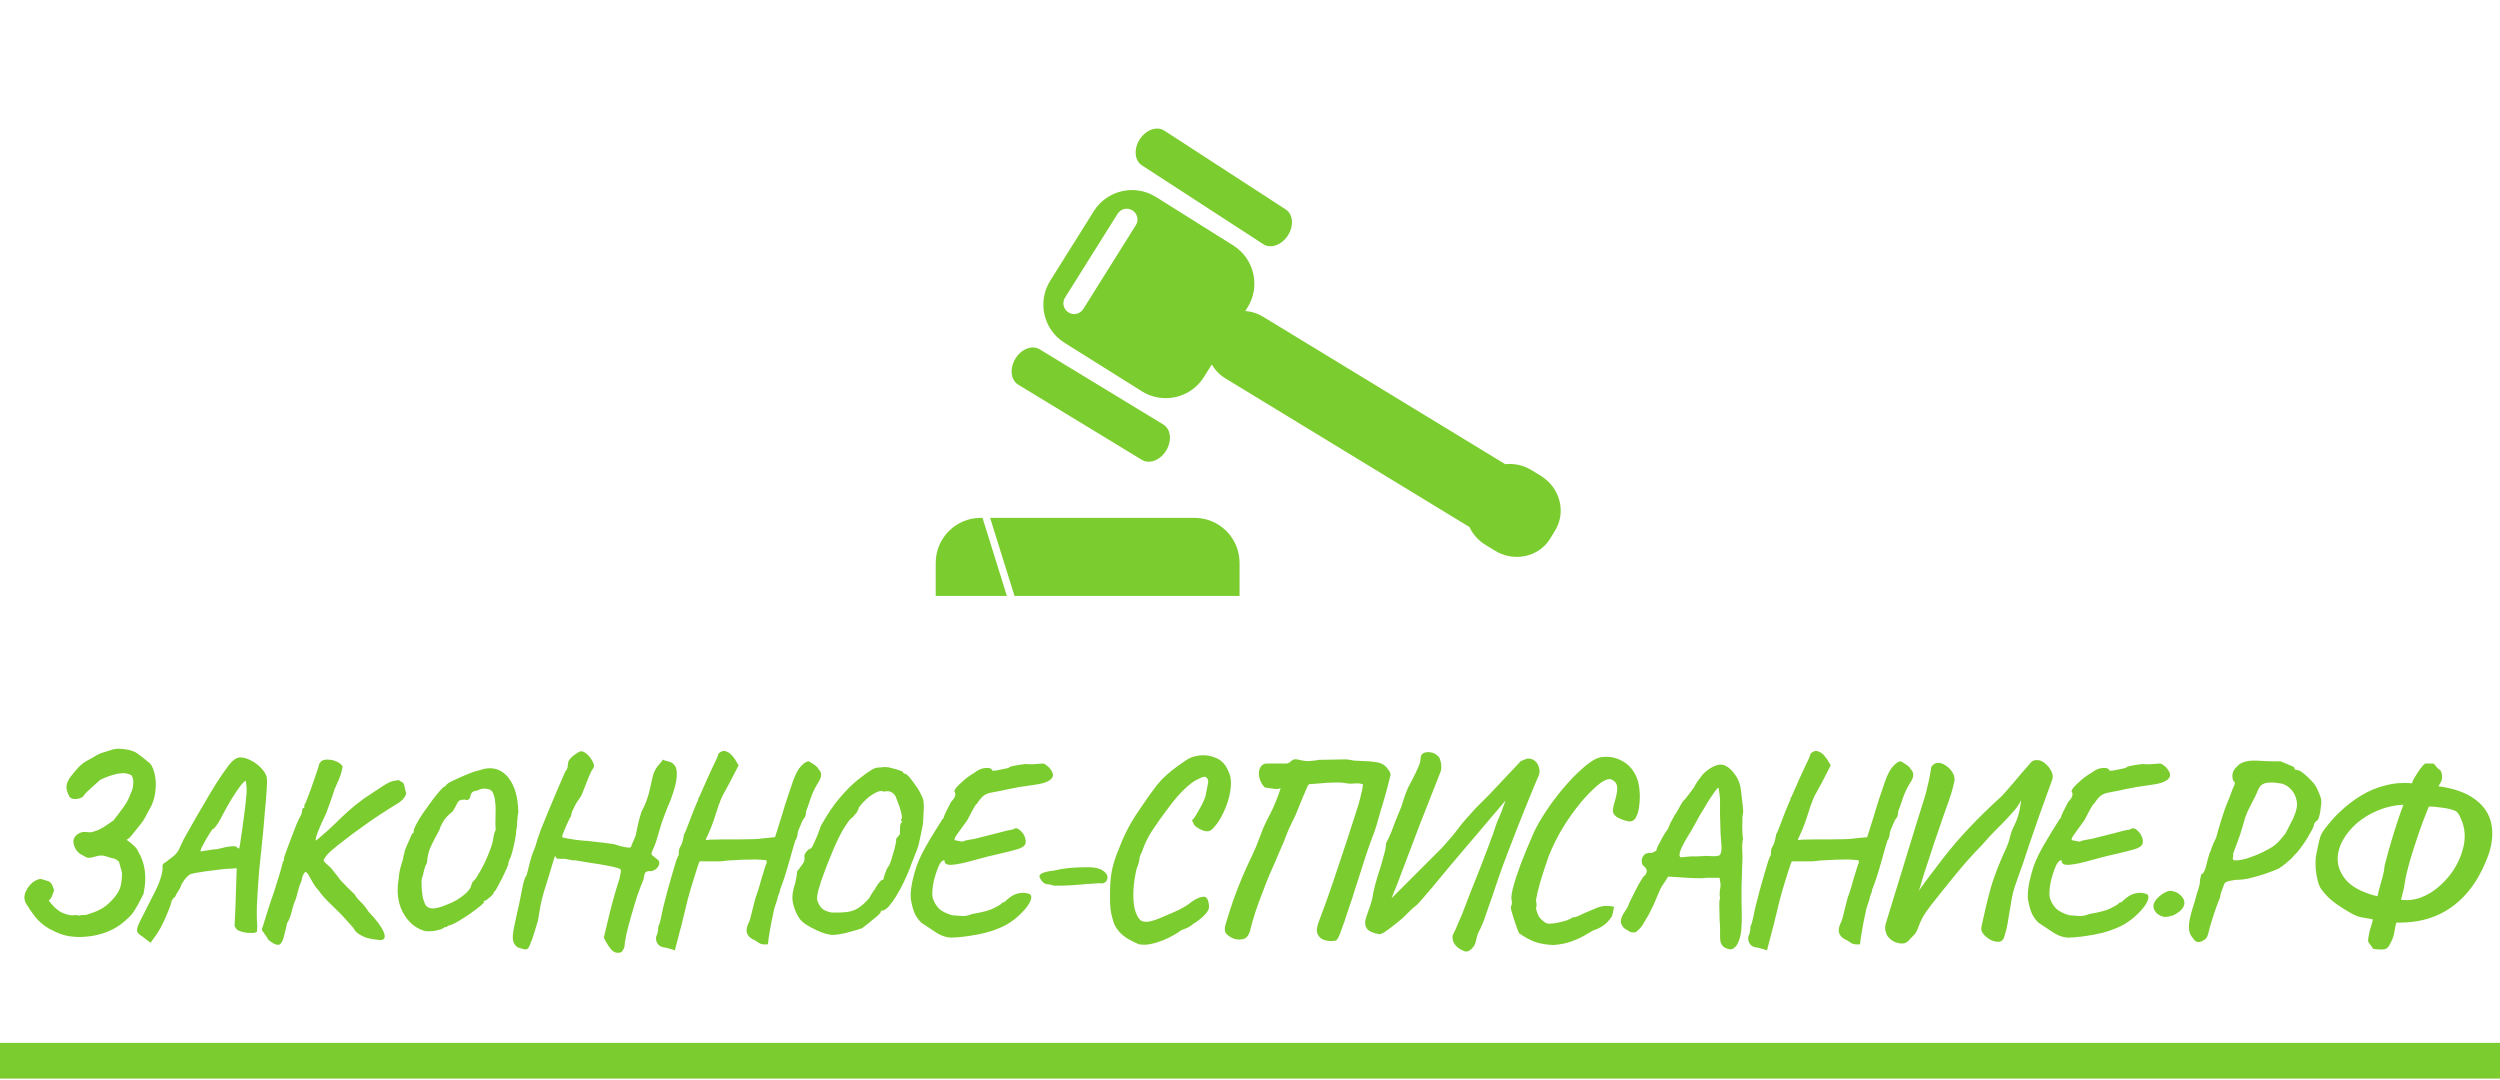 <svg width="396" height="171" viewBox="0 0 396 171" fill="none" xmlns="http://www.w3.org/2000/svg">
<g clip-path="url(#clip0_112_68)">
<path d="M396 165.189H0V170.846H396V165.189Z" fill="#7BCC2E"/>
<path d="M184.731 71.353C183.793 72.899 182.073 73.569 180.887 72.847L161.282 60.929C160.096 60.208 159.894 58.37 160.832 56.824C161.764 55.276 163.486 54.61 164.676 55.329L184.276 67.248C185.465 67.966 185.666 69.807 184.731 71.353Z" fill="#7BCC2E"/>
<path d="M204 37.302C203.017 38.821 201.276 39.436 200.112 38.681L180.87 26.184C179.707 25.429 179.556 23.585 180.538 22.067C181.522 20.55 183.259 19.932 184.426 20.688L203.669 33.184C204.833 33.941 204.979 35.785 204 37.302Z" fill="#7BCC2E"/>
<path d="M195.349 38.88L183.097 31.195C179.762 29.102 175.359 30.111 173.261 33.447L166.362 44.46C164.263 47.799 165.275 52.2 168.611 54.292L180.866 61.977C184.202 64.072 188.604 63.063 190.699 59.724L197.601 48.713C199.697 45.375 198.684 40.974 195.349 38.88ZM171.589 48.951C171.088 49.744 170.035 49.99 169.241 49.487C168.438 48.986 168.202 47.937 168.704 47.136L177.031 33.858C177.532 33.061 178.581 32.82 179.379 33.322C180.175 33.82 180.418 34.874 179.917 35.67L171.589 48.951Z" fill="#7BCC2E"/>
<path d="M244.047 75.355L242.548 74.445C241.256 73.657 239.81 73.385 238.43 73.528L200.058 50.16C197.238 48.444 193.619 49.238 191.97 51.939C190.328 54.639 191.282 58.223 194.105 59.938L232.686 83.435C232.705 83.446 232.731 83.45 232.752 83.464C233.283 84.598 234.147 85.606 235.314 86.32L236.812 87.233C239.859 89.088 243.772 88.228 245.549 85.312L246.347 83.998C248.126 81.082 247.09 77.214 244.047 75.355Z" fill="#7BCC2E"/>
<path d="M155.628 82.029H155.348C151.412 82.029 148.217 85.221 148.217 89.164V94.399H159.49L155.628 82.029Z" fill="#7BCC2E"/>
<path d="M189.213 82.029H156.835L160.7 94.399H196.347V89.164C196.347 85.221 193.155 82.029 189.213 82.029Z" fill="#7BCC2E"/>
<path d="M11.583 148.365C10.933 148.313 10.348 148.196 9.828 148.014C9.308 147.858 8.632 147.559 7.8 147.117C6.916 146.597 6.188 145.986 5.616 145.284C5.07 144.582 4.602 143.906 4.212 143.256C3.978 142.892 3.861 142.515 3.861 142.125C3.887 141.735 3.991 141.371 4.173 141.033C4.329 140.721 4.524 140.435 4.758 140.175C4.992 139.915 5.239 139.707 5.499 139.551C5.993 139.265 6.383 139.174 6.669 139.278C6.981 139.382 7.228 139.46 7.41 139.512C7.722 139.564 7.956 139.707 8.112 139.941C8.268 140.149 8.372 140.37 8.424 140.604C8.502 140.812 8.554 140.942 8.58 140.994C8.424 141.462 8.294 141.813 8.19 142.047C8.086 142.281 7.93 142.476 7.722 142.632C7.93 142.918 8.151 143.191 8.385 143.451C8.619 143.711 8.879 143.945 9.165 144.153C9.477 144.413 9.919 144.634 10.491 144.816C11.089 144.972 11.505 145.024 11.739 144.972C11.843 144.92 11.999 144.92 12.207 144.972C12.415 145.024 12.545 145.037 12.597 145.011C12.857 144.933 13.117 144.907 13.377 144.933C13.637 144.933 13.897 144.868 14.157 144.738C14.989 144.504 15.73 144.179 16.38 143.763C17.03 143.321 17.641 142.749 18.213 142.047C18.629 141.501 18.902 141.02 19.032 140.604C19.188 140.162 19.279 139.577 19.305 138.849C19.357 138.459 19.318 138.082 19.188 137.718C19.084 137.328 18.967 136.912 18.837 136.47C18.759 136.418 18.668 136.353 18.564 136.275C18.486 136.197 18.408 136.132 18.33 136.08C17.68 135.924 17.134 135.768 16.692 135.612C16.276 135.456 15.73 135.482 15.054 135.69C14.482 135.872 14.066 135.924 13.806 135.846C13.546 135.742 13.273 135.599 12.987 135.417C12.675 135.287 12.389 135.053 12.129 134.715C11.895 134.377 11.739 134.013 11.661 133.623C11.583 133.233 11.635 132.908 11.817 132.648C11.973 132.362 12.22 132.141 12.558 131.985C12.896 131.803 13.273 131.738 13.689 131.79C13.949 131.842 14.196 131.855 14.43 131.829C14.69 131.777 15.028 131.673 15.444 131.517C15.704 131.413 16.029 131.244 16.419 131.01C16.809 130.75 17.16 130.516 17.472 130.308C17.784 130.074 17.94 129.97 17.94 129.996C18.616 129.138 19.175 128.397 19.617 127.773C20.085 127.123 20.449 126.421 20.709 125.667C20.943 125.225 21.073 124.757 21.099 124.263C21.151 123.769 21.099 123.353 20.943 123.015C20.917 122.859 20.774 122.742 20.514 122.664C20.254 122.56 19.981 122.495 19.695 122.469C19.435 122.443 19.24 122.456 19.11 122.508C18.798 122.508 18.395 122.586 17.901 122.742C17.433 122.872 16.991 123.028 16.575 123.21C16.185 123.366 15.938 123.483 15.834 123.561C15.418 123.925 15.028 124.276 14.664 124.614C14.3 124.926 14.001 125.199 13.767 125.433C13.533 125.667 13.377 125.849 13.299 125.979C13.195 126.187 12.974 126.343 12.636 126.447C12.324 126.551 11.999 126.59 11.661 126.564C11.349 126.512 11.128 126.382 10.998 126.174C10.66 125.576 10.504 125.03 10.53 124.536C10.582 124.016 10.816 123.496 11.232 122.976C11.596 122.508 11.973 122.053 12.363 121.611C12.779 121.169 13.26 120.792 13.806 120.48C14.222 120.272 14.638 120.038 15.054 119.778C15.47 119.518 15.899 119.323 16.341 119.193C16.601 119.115 17.017 118.985 17.589 118.803C18.161 118.595 18.772 118.543 19.422 118.647C20.072 118.699 20.592 118.803 20.982 118.959C21.372 119.089 21.736 119.297 22.074 119.583C22.438 119.843 22.88 120.194 23.4 120.636C23.868 120.922 24.206 121.468 24.414 122.274C24.648 123.054 24.726 123.938 24.648 124.926C24.596 125.888 24.375 126.785 23.985 127.617C23.699 128.137 23.413 128.67 23.127 129.216C22.867 129.736 22.542 130.23 22.152 130.698C21.892 131.036 21.645 131.348 21.411 131.634C21.203 131.894 20.956 132.193 20.67 132.531C20.644 132.583 20.566 132.661 20.436 132.765C20.332 132.843 20.202 132.934 20.046 133.038C20.358 133.22 20.631 133.428 20.865 133.662C21.125 133.87 21.346 134.078 21.528 134.286C21.71 134.494 21.827 134.689 21.879 134.871C22.425 135.755 22.776 136.756 22.932 137.874C23.088 138.966 23.023 140.201 22.737 141.579C22.503 142.021 22.295 142.424 22.113 142.788C21.957 143.126 21.775 143.451 21.567 143.763C21.307 144.283 20.956 144.764 20.514 145.206C20.098 145.622 19.656 146.012 19.188 146.376C18.616 146.792 18.044 147.13 17.472 147.39C16.9 147.65 16.406 147.832 15.99 147.936C15.184 148.17 14.404 148.313 13.65 148.365C12.896 148.443 12.207 148.443 11.583 148.365ZM22.481 148.287C22.013 148.027 21.753 147.741 21.701 147.429C21.675 147.117 21.857 146.571 22.247 145.791C22.637 145.011 23.248 143.802 24.08 142.164C24.704 140.994 25.12 140.084 25.328 139.434C25.562 138.758 25.692 138.277 25.718 137.991C25.744 137.705 25.757 137.523 25.757 137.445C25.705 137.211 25.731 137.029 25.835 136.899C25.939 136.743 26.108 136.613 26.342 136.509C26.472 136.379 26.771 136.145 27.239 135.807C27.707 135.469 28.071 135.066 28.331 134.598C28.565 134.052 28.825 133.493 29.111 132.921C29.423 132.349 29.826 131.634 30.32 130.776C30.814 129.892 31.477 128.748 32.309 127.344C32.829 126.434 33.44 125.407 34.142 124.263C34.87 123.119 35.585 122.079 36.287 121.143C36.573 120.779 36.872 120.493 37.184 120.285C37.496 120.077 37.769 119.973 38.003 119.973C38.575 119.973 39.147 120.129 39.719 120.441C40.291 120.727 40.798 121.091 41.24 121.533C41.682 121.975 41.981 122.391 42.137 122.781C42.267 122.989 42.319 123.431 42.293 124.107C42.267 124.783 42.215 125.602 42.137 126.564C42.059 127.526 41.968 128.553 41.864 129.645C41.786 130.711 41.669 131.972 41.513 133.428C41.357 134.884 41.201 136.405 41.045 137.991C40.915 139.577 40.811 141.111 40.733 142.593C40.655 144.049 40.655 145.323 40.733 146.415C40.759 146.649 40.759 146.87 40.733 147.078C40.707 147.286 40.694 147.455 40.694 147.585C40.538 147.741 40.2 147.806 39.68 147.78C39.16 147.78 38.653 147.702 38.159 147.546C37.665 147.39 37.392 147.195 37.34 146.961C37.262 146.883 37.21 146.818 37.184 146.766C37.158 146.714 37.158 146.467 37.184 146.025C37.21 145.557 37.249 144.712 37.301 143.49L37.496 137.523L36.989 137.562C36.755 137.562 36.326 137.588 35.702 137.64C35.104 137.692 34.441 137.77 33.713 137.874C33.011 137.952 32.361 138.043 31.763 138.147C31.165 138.225 30.749 138.303 30.515 138.381C30.281 138.381 29.995 138.537 29.657 138.849C29.345 139.161 29.046 139.564 28.76 140.058C28.656 140.422 28.461 140.812 28.175 141.228C27.915 141.618 27.785 141.878 27.785 142.008C27.603 142.138 27.447 142.294 27.317 142.476C27.213 142.658 27.161 142.749 27.161 142.749C27.161 142.905 27.044 143.295 26.81 143.919C26.576 144.517 26.29 145.193 25.952 145.947C25.614 146.675 25.263 147.312 24.899 147.858L23.846 149.34L22.481 148.287ZM31.802 134.871C31.802 134.871 31.945 134.845 32.231 134.793C32.517 134.741 32.855 134.689 33.245 134.637C33.661 134.559 34.025 134.52 34.337 134.52C34.935 134.364 35.429 134.247 35.819 134.169C36.235 134.091 36.573 134.052 36.833 134.052C37.093 134.026 37.301 134.052 37.457 134.13C37.561 134.26 37.652 134.338 37.73 134.364C37.834 134.39 37.886 134.403 37.886 134.403C37.912 134.351 37.964 134.078 38.042 133.584C38.12 133.09 38.211 132.479 38.315 131.751C38.419 131.023 38.523 130.269 38.627 129.489C38.731 128.683 38.822 127.942 38.9 127.266C38.978 126.564 39.03 126.018 39.056 125.628C39.082 125.134 39.069 124.692 39.017 124.302C38.965 123.886 38.939 123.678 38.939 123.678C38.783 123.678 38.484 123.964 38.042 124.536C37.626 125.082 37.132 125.823 36.56 126.759C36.014 127.669 35.468 128.657 34.922 129.723C34.662 130.217 34.415 130.607 34.181 130.893C33.973 131.179 33.804 131.322 33.674 131.322C33.622 131.374 33.479 131.582 33.245 131.946C33.037 132.284 32.803 132.674 32.543 133.116C32.309 133.532 32.101 133.922 31.919 134.286C31.763 134.624 31.724 134.819 31.802 134.871ZM60.262 148.911C60.158 148.911 59.924 148.885 59.56 148.833C59.196 148.807 58.767 148.729 58.273 148.599C57.805 148.469 57.363 148.274 56.947 148.014C56.531 147.78 56.219 147.455 56.011 147.039C55.829 146.805 55.543 146.48 55.153 146.064C54.763 145.648 54.425 145.271 54.139 144.933C53.177 143.971 52.41 143.217 51.838 142.671C51.292 142.125 50.824 141.566 50.434 140.994C50.122 140.682 49.849 140.318 49.615 139.902C49.381 139.46 49.16 139.07 48.952 138.732C48.77 138.368 48.575 138.16 48.367 138.108C48.237 138.212 48.12 138.368 48.016 138.576C47.912 138.784 47.821 139.109 47.743 139.551C47.561 139.941 47.392 140.422 47.236 140.994C47.08 141.566 46.963 142.008 46.885 142.32C46.677 142.788 46.508 143.256 46.378 143.724C46.274 144.166 46.17 144.556 46.066 144.894C45.962 145.232 45.858 145.505 45.754 145.713C45.676 145.921 45.585 146.077 45.481 146.181C45.481 146.181 45.442 146.363 45.364 146.727C45.286 147.065 45.208 147.39 45.13 147.702C44.87 148.976 44.532 149.626 44.116 149.652C43.726 149.704 43.193 149.444 42.517 148.872C42.335 148.534 42.114 148.196 41.854 147.858C41.594 147.52 41.464 147.299 41.464 147.195C41.464 147.195 41.542 146.974 41.698 146.532C41.854 146.064 42.023 145.518 42.205 144.894C42.335 144.452 42.517 143.88 42.751 143.178C43.011 142.45 43.271 141.683 43.531 140.877C43.791 140.045 44.038 139.252 44.272 138.498C44.506 137.718 44.688 137.055 44.818 136.509C44.922 136.405 44.974 136.301 44.974 136.197C45 136.093 45.013 135.95 45.013 135.768C45.065 135.612 45.195 135.248 45.403 134.676C45.611 134.078 45.858 133.415 46.144 132.687C46.43 131.933 46.703 131.231 46.963 130.581C47.249 129.905 47.483 129.424 47.665 129.138C47.769 128.93 47.821 128.748 47.821 128.592C47.847 128.436 47.86 128.358 47.86 128.358C47.86 128.124 47.977 127.981 48.211 127.929C48.211 127.799 48.211 127.669 48.211 127.539C48.237 127.409 48.302 127.292 48.406 127.188C48.484 126.98 48.64 126.577 48.874 125.979C49.108 125.381 49.342 124.731 49.576 124.029C49.836 123.301 50.057 122.664 50.239 122.118C50.421 121.572 50.512 121.273 50.512 121.221C50.512 121.091 50.551 120.987 50.629 120.909C50.707 120.805 50.785 120.701 50.863 120.597C51.123 120.389 51.474 120.298 51.916 120.324C52.358 120.324 52.8 120.415 53.242 120.597C53.71 120.779 54.048 121.039 54.256 121.377C54.256 121.481 54.217 121.715 54.139 122.079C54.061 122.443 53.931 122.846 53.749 123.288C53.567 123.73 53.398 124.12 53.242 124.458C53.086 124.796 53.008 124.965 53.008 124.965C53.008 124.965 52.891 125.329 52.657 126.057C52.423 126.759 52.085 127.695 51.643 128.865C51.123 129.931 50.694 130.893 50.356 131.751C50.044 132.583 49.94 133.051 50.044 133.155C50.044 133.155 50.356 132.895 50.98 132.375C51.63 131.829 52.371 131.153 53.203 130.347C53.879 129.671 54.568 129.021 55.27 128.397C55.998 127.747 56.778 127.123 57.61 126.525C58.806 125.719 59.703 125.121 60.301 124.731C60.925 124.315 61.393 124.042 61.705 123.912C62.017 123.756 62.316 123.678 62.602 123.678C62.94 123.548 63.161 123.535 63.265 123.639C63.369 123.717 63.577 123.847 63.889 124.029C63.993 124.211 64.084 124.523 64.162 124.965C64.266 125.381 64.318 125.589 64.318 125.589C64.344 125.849 64.201 126.161 63.889 126.525C63.577 126.889 63.122 127.227 62.524 127.539C61.874 127.955 61.081 128.462 60.145 129.06C59.235 129.658 58.299 130.308 57.337 131.01C56.375 131.686 55.465 132.362 54.607 133.038C53.749 133.688 53.021 134.273 52.423 134.793C51.851 135.313 51.513 135.716 51.409 136.002C51.227 136.184 51.227 136.366 51.409 136.548C51.617 136.73 51.968 137.055 52.462 137.523C52.826 137.965 53.112 138.329 53.32 138.615C53.528 138.875 53.632 139.005 53.632 139.005C53.632 139.057 53.775 139.239 54.061 139.551C54.347 139.863 54.685 140.214 55.075 140.604C55.491 140.994 55.868 141.358 56.206 141.696C56.31 141.956 56.596 142.32 57.064 142.788C57.532 143.23 57.974 143.776 58.39 144.426C59.638 145.726 60.431 146.792 60.769 147.624C61.107 148.456 60.938 148.885 60.262 148.911ZM66.927 147.351C65.575 146.857 64.522 145.882 63.768 144.426C63.014 142.944 62.806 141.215 63.144 139.239C63.196 138.485 63.313 137.809 63.495 137.211C63.703 136.613 63.859 136.015 63.963 135.417C63.963 135.365 63.989 135.287 64.041 135.183C64.093 135.053 64.106 134.936 64.08 134.832C64.132 134.676 64.249 134.39 64.431 133.974C64.613 133.532 64.795 133.116 64.977 132.726C65.159 132.31 65.276 132.076 65.328 132.024C65.458 131.972 65.523 131.907 65.523 131.829C65.523 131.725 65.523 131.673 65.523 131.673C65.523 131.465 65.666 131.088 65.952 130.542C66.238 129.996 66.602 129.398 67.044 128.748C67.512 128.072 67.98 127.422 68.448 126.798C68.916 126.174 69.332 125.654 69.696 125.238C70.06 124.822 70.294 124.614 70.398 124.614C70.476 124.614 70.541 124.562 70.593 124.458C70.645 124.354 70.697 124.289 70.749 124.263C70.827 124.159 71.061 124.003 71.451 123.795C71.867 123.587 72.348 123.366 72.894 123.132C73.466 122.872 74.025 122.638 74.571 122.43C75.117 122.222 75.585 122.079 75.975 122.001C77.119 121.585 78.146 121.585 79.056 122.001C79.966 122.417 80.694 123.197 81.24 124.341C81.786 125.485 82.072 126.941 82.098 128.709C81.994 129.281 81.929 129.827 81.903 130.347C81.903 130.841 81.864 131.205 81.786 131.439C81.76 132.011 81.669 132.661 81.513 133.389C81.357 134.117 81.201 134.754 81.045 135.3C80.889 135.82 80.772 136.093 80.694 136.119C80.694 136.223 80.668 136.327 80.616 136.431C80.564 136.509 80.538 136.587 80.538 136.665C80.564 136.795 80.473 137.094 80.265 137.562C80.057 138.03 79.81 138.55 79.524 139.122C79.238 139.694 78.978 140.188 78.744 140.604C78.51 141.02 78.367 141.228 78.315 141.228C78.315 141.228 78.289 141.241 78.237 141.267C78.185 141.267 78.172 141.319 78.198 141.423C78.224 141.475 78.133 141.605 77.925 141.813C77.717 142.021 77.483 142.229 77.223 142.437C76.989 142.619 76.807 142.71 76.677 142.71C76.677 142.71 76.651 142.723 76.599 142.749C76.573 142.775 76.599 142.827 76.677 142.905C76.703 142.957 76.495 143.165 76.053 143.529C75.637 143.867 75.104 144.27 74.454 144.738C73.804 145.18 73.154 145.596 72.504 145.986C71.854 146.35 71.334 146.571 70.944 146.649C70.866 146.753 70.788 146.818 70.71 146.844C70.632 146.844 70.528 146.857 70.398 146.883C70.216 147.065 69.891 147.208 69.423 147.312C68.981 147.442 68.526 147.507 68.058 147.507C67.59 147.533 67.213 147.481 66.927 147.351ZM70.866 143.256C71.386 143.074 71.906 142.827 72.426 142.515C72.972 142.177 73.44 141.826 73.83 141.462C74.246 141.072 74.506 140.708 74.61 140.37C74.688 140.084 74.766 139.876 74.844 139.746C74.948 139.59 75.052 139.473 75.156 139.395C75.364 139.187 75.624 138.797 75.936 138.225C76.274 137.653 76.599 137.029 76.911 136.353C77.223 135.677 77.483 135.04 77.691 134.442C77.925 133.818 78.055 133.363 78.081 133.077C78.081 133.025 78.12 132.804 78.198 132.414C78.276 132.024 78.367 131.738 78.471 131.556C78.523 131.452 78.536 131.361 78.51 131.283C78.51 131.179 78.497 130.906 78.471 130.464C78.471 130.022 78.484 129.229 78.51 128.085C78.484 127.149 78.393 126.46 78.237 126.018C78.107 125.55 77.938 125.264 77.73 125.16C77.678 125.108 77.548 125.056 77.34 125.004C77.158 124.952 76.963 124.926 76.755 124.926C76.547 124.9 76.352 124.926 76.17 125.004C76.04 125.03 75.858 125.095 75.624 125.199C75.416 125.277 75.234 125.316 75.078 125.316C74.87 125.42 74.727 125.55 74.649 125.706C74.571 125.836 74.532 125.94 74.532 126.018C74.532 126.226 74.441 126.421 74.259 126.603C74.077 126.759 73.869 126.772 73.635 126.642C73.219 126.668 72.933 126.72 72.777 126.798C72.647 126.876 72.517 127.045 72.387 127.305C72.283 127.539 72.062 127.942 71.724 128.514C70.996 129.086 70.476 129.645 70.164 130.191C69.852 130.737 69.67 131.153 69.618 131.439C69.072 132.427 68.669 133.194 68.409 133.74C68.149 134.26 67.967 134.728 67.863 135.144C67.759 135.56 67.681 136.067 67.629 136.665C67.395 137.107 67.226 137.575 67.122 138.069C67.018 138.563 66.927 138.888 66.849 139.044C66.797 139.174 66.771 139.421 66.771 139.785C66.771 140.123 66.784 140.513 66.81 140.955C66.862 141.371 66.914 141.761 66.966 142.125C67.044 142.463 67.122 142.71 67.2 142.866C67.356 143.464 67.733 143.802 68.331 143.88C68.929 143.958 69.774 143.75 70.866 143.256ZM97.446 150.861C97.108 150.731 96.757 150.393 96.393 149.847C96.029 149.301 95.782 148.846 95.652 148.482C95.704 148.326 95.808 147.897 95.964 147.195C96.12 146.519 96.315 145.7 96.549 144.738C96.783 143.776 97.043 142.801 97.329 141.813C97.615 140.799 97.888 139.902 98.148 139.122C98.226 138.758 98.278 138.485 98.304 138.303C98.356 138.095 98.369 137.952 98.343 137.874C98.343 137.77 98.291 137.692 98.187 137.64C98.031 137.536 97.654 137.419 97.056 137.289C96.458 137.159 95.769 137.029 94.989 136.899C94.209 136.769 93.455 136.652 92.727 136.548C92.025 136.418 91.492 136.327 91.128 136.275C90.816 136.301 90.478 136.262 90.114 136.158C89.75 136.054 89.399 136.015 89.061 136.041C88.645 136.041 88.385 136.028 88.281 136.002C88.177 135.976 88.086 135.898 88.008 135.768C87.982 135.612 87.956 135.547 87.93 135.573C87.904 135.573 87.813 135.833 87.657 136.353C87.501 136.873 87.215 137.822 86.799 139.2C86.357 140.552 86.032 141.644 85.824 142.476C85.642 143.308 85.512 143.984 85.434 144.504C85.356 145.024 85.278 145.479 85.2 145.869C85.018 146.467 84.823 147.104 84.615 147.78C84.407 148.482 84.199 149.067 83.991 149.535C83.809 150.029 83.64 150.289 83.484 150.315C83.432 150.419 83.224 150.419 82.86 150.315C82.496 150.237 82.197 150.146 81.963 150.042C81.573 149.756 81.339 149.379 81.261 148.911C81.183 148.469 81.235 147.806 81.417 146.922C81.599 146.012 81.872 144.764 82.236 143.178C82.444 142.138 82.639 141.163 82.821 140.253C83.029 139.343 83.224 138.81 83.406 138.654C83.536 138.212 83.705 137.549 83.913 136.665C84.147 135.755 84.433 134.923 84.771 134.169C84.979 133.389 85.291 132.44 85.707 131.322C86.149 130.204 86.617 129.06 87.111 127.89C87.605 126.694 88.073 125.589 88.515 124.575C88.957 123.561 89.308 122.755 89.568 122.157C89.776 121.975 89.893 121.715 89.919 121.377C89.971 121.039 90.01 120.779 90.036 120.597C90.244 120.207 90.595 119.843 91.089 119.505C91.583 119.141 91.921 118.972 92.103 118.998C92.441 119.05 92.779 119.245 93.117 119.583C93.455 119.921 93.715 120.285 93.897 120.675C94.105 121.065 94.144 121.39 94.014 121.65C93.832 121.832 93.598 122.261 93.312 122.937C93.052 123.613 92.662 124.601 92.142 125.901C92.012 126.161 91.791 126.499 91.479 126.915C91.193 127.331 90.985 127.721 90.855 128.085C90.673 128.371 90.556 128.657 90.504 128.943C90.478 129.229 90.4 129.437 90.27 129.567C90.192 129.749 90.075 129.996 89.919 130.308C89.763 130.62 89.62 130.945 89.49 131.283C89.36 131.595 89.243 131.881 89.139 132.141C89.061 132.401 89.035 132.557 89.061 132.609C89.113 132.661 89.36 132.726 89.802 132.804C90.244 132.882 90.738 132.96 91.284 133.038C91.856 133.09 92.337 133.142 92.727 133.194C92.857 133.168 93.169 133.194 93.663 133.272C94.183 133.324 94.768 133.389 95.418 133.467C96.068 133.545 96.666 133.623 97.212 133.701C97.992 133.961 98.629 134.13 99.123 134.208C99.643 134.286 99.916 134.273 99.942 134.169C99.942 134.169 99.994 134.026 100.098 133.74C100.228 133.454 100.41 133.038 100.644 132.492C100.748 132.102 100.865 131.556 100.995 130.854C101.151 130.126 101.359 129.359 101.619 128.553C101.931 128.007 102.204 127.409 102.438 126.759C102.672 126.083 102.854 125.433 102.984 124.809C103.14 124.159 103.257 123.626 103.335 123.21C103.517 122.43 103.803 121.806 104.193 121.338C104.609 120.87 104.882 120.532 105.012 120.324C105.012 120.324 105.09 120.363 105.246 120.441C105.428 120.493 105.61 120.545 105.792 120.597C106.26 120.675 106.624 120.896 106.884 121.26C107.144 121.598 107.248 122.157 107.196 122.937C107.17 123.717 106.91 124.796 106.416 126.174C106.312 126.512 106.117 127.006 105.831 127.656C105.571 128.28 105.324 128.917 105.09 129.567C104.856 130.191 104.7 130.659 104.622 130.971C104.414 131.621 104.232 132.232 104.076 132.804C103.92 133.376 103.621 134.156 103.179 135.144C103.153 135.222 103.205 135.339 103.335 135.495C103.491 135.625 103.699 135.794 103.959 136.002C104.323 136.21 104.479 136.483 104.427 136.821C104.375 137.133 104.206 137.406 103.92 137.64C103.634 137.874 103.322 137.991 102.984 137.991C102.646 137.965 102.399 138.03 102.243 138.186C102.113 138.342 102.009 138.719 101.931 139.317C101.645 139.967 101.32 140.812 100.956 141.852C100.618 142.892 100.293 143.971 99.981 145.089C99.669 146.181 99.409 147.169 99.201 148.053C99.019 148.963 98.928 149.587 98.928 149.925C98.746 150.471 98.538 150.783 98.304 150.861C98.096 150.939 97.81 150.939 97.446 150.861ZM106.895 150.549C106.895 150.549 106.765 150.497 106.505 150.393C106.245 150.315 105.959 150.237 105.647 150.159C105.361 150.081 105.14 150.042 104.984 150.042C104.568 149.938 104.269 149.704 104.087 149.34C103.905 149.002 103.866 148.625 103.97 148.209C104.074 148.105 104.152 147.884 104.204 147.546C104.256 147.208 104.282 146.935 104.282 146.727C104.386 146.519 104.451 146.376 104.477 146.298C104.503 146.194 104.568 145.934 104.672 145.518C104.75 145.076 104.88 144.465 105.062 143.685C105.27 142.879 105.491 142.021 105.725 141.111C105.985 140.201 106.232 139.33 106.466 138.498C106.7 137.666 106.908 136.964 107.09 136.392C107.298 135.82 107.441 135.495 107.519 135.417C107.519 135.417 107.519 135.378 107.519 135.3C107.519 135.196 107.519 135.092 107.519 134.988C107.519 134.988 107.532 134.871 107.558 134.637C107.61 134.377 107.74 134.091 107.948 133.779C108.052 133.493 108.143 133.181 108.221 132.843C108.299 132.505 108.338 132.284 108.338 132.18C108.442 132.05 108.585 131.738 108.767 131.244C108.975 130.724 109.17 130.217 109.352 129.723C109.508 129.307 109.677 128.865 109.859 128.397C110.067 127.929 110.236 127.526 110.366 127.188C110.522 126.85 110.6 126.681 110.6 126.681C110.6 126.577 110.6 126.525 110.6 126.525C110.6 126.499 110.6 126.486 110.6 126.486C110.704 126.382 110.951 125.862 111.341 124.926C111.757 123.964 112.316 122.729 113.018 121.221C113.122 121.013 113.278 120.688 113.486 120.246C113.694 119.778 113.798 119.492 113.798 119.388C114.188 118.998 114.565 118.868 114.929 118.998C115.319 119.102 115.657 119.323 115.943 119.661C116.255 119.999 116.476 120.311 116.606 120.597L116.996 121.221L115.553 124.029C115.137 124.757 114.773 125.42 114.461 126.018C114.175 126.616 114.032 126.967 114.032 127.071C114.032 127.071 113.967 127.227 113.837 127.539C113.733 127.851 113.603 128.254 113.447 128.748C113.291 129.216 113.135 129.684 112.979 130.152C112.693 130.958 112.42 131.634 112.16 132.18C111.9 132.7 111.77 133.012 111.77 133.116C111.77 133.064 112.03 133.025 112.55 132.999C113.096 132.973 113.772 132.96 114.578 132.96C115.384 132.96 116.203 132.96 117.035 132.96C117.893 132.934 118.66 132.921 119.336 132.921C120.012 132.895 120.48 132.856 120.74 132.804L122.768 132.609L123.86 129.138C124.068 128.41 124.341 127.526 124.679 126.486C125.017 125.446 125.316 124.562 125.576 123.834C125.992 122.638 126.434 121.806 126.902 121.338C127.37 120.844 127.76 120.597 128.072 120.597C128.15 120.597 128.293 120.675 128.501 120.831C128.735 120.961 128.969 121.117 129.203 121.299C129.437 121.481 129.58 121.65 129.632 121.806C129.944 122.092 130.087 122.417 130.061 122.781C130.061 123.145 129.853 123.626 129.437 124.224C129.021 124.926 128.67 125.693 128.384 126.525C128.124 127.331 127.89 127.994 127.682 128.514C127.682 128.826 127.643 129.086 127.565 129.294C127.487 129.476 127.396 129.619 127.292 129.723C127.24 129.775 127.136 129.97 126.98 130.308C126.824 130.646 126.681 130.984 126.551 131.322C126.421 131.66 126.356 131.868 126.356 131.946C126.356 132.128 126.317 132.349 126.239 132.609C126.161 132.869 126.07 133.051 125.966 133.155C125.914 133.311 125.797 133.701 125.615 134.325C125.433 134.949 125.225 135.69 124.991 136.548C124.757 137.38 124.51 138.199 124.25 139.005C123.99 139.785 123.756 140.435 123.548 140.955C123.548 141.137 123.483 141.371 123.353 141.657C123.223 141.917 123.158 142.151 123.158 142.359C123.054 142.671 122.924 143.061 122.768 143.529C122.612 143.997 122.534 144.296 122.534 144.426C122.404 145.024 122.261 145.713 122.105 146.493C121.975 147.273 121.858 147.962 121.754 148.56C121.676 149.158 121.637 149.496 121.637 149.574C120.961 149.652 120.454 149.561 120.116 149.301C119.778 149.041 119.466 148.859 119.18 148.755C118.686 148.469 118.387 148.105 118.283 147.663C118.205 147.247 118.309 146.74 118.595 146.142C118.725 145.934 118.881 145.427 119.063 144.621C119.271 143.789 119.479 142.97 119.687 142.164C119.843 141.774 120.012 141.28 120.194 140.682C120.376 140.084 120.545 139.499 120.701 138.927C120.883 138.329 121.039 137.822 121.169 137.406C121.299 136.99 121.39 136.756 121.442 136.704C121.442 136.6 121.442 136.509 121.442 136.431C121.442 136.353 121.442 136.314 121.442 136.314C121.39 136.262 121.13 136.223 120.662 136.197C120.194 136.145 119.596 136.132 118.868 136.158C118.166 136.158 117.399 136.184 116.567 136.236C115.735 136.262 114.942 136.327 114.188 136.431C113.902 136.431 113.486 136.431 112.94 136.431C112.42 136.431 112.056 136.431 111.848 136.431C111.562 136.431 111.315 136.431 111.107 136.431C110.925 136.431 110.834 136.431 110.834 136.431C110.782 136.509 110.678 136.769 110.522 137.211C110.392 137.653 110.223 138.186 110.015 138.81C109.833 139.434 109.638 140.071 109.43 140.721C109.248 141.371 109.079 141.969 108.923 142.515C108.793 143.035 108.702 143.412 108.65 143.646C108.546 144.114 108.403 144.699 108.221 145.401C108.065 146.103 107.883 146.818 107.675 147.546C107.493 148.3 107.324 148.95 107.168 149.496C107.038 150.042 106.947 150.393 106.895 150.549ZM131.279 148.014C130.811 147.936 130.226 147.741 129.524 147.429C128.822 147.117 128.172 146.766 127.574 146.376C127.002 145.96 126.638 145.583 126.482 145.245C126.066 144.569 125.767 143.802 125.585 142.944C125.429 142.086 125.546 141.098 125.936 139.98C126.04 139.538 126.118 139.174 126.17 138.888C126.222 138.576 126.248 138.303 126.248 138.069C126.248 138.069 126.274 138.03 126.326 137.952C126.404 137.848 126.443 137.796 126.443 137.796C126.521 137.692 126.586 137.614 126.638 137.562C126.69 137.484 126.742 137.406 126.794 137.328C126.872 137.224 126.95 137.12 127.028 137.016C127.106 136.886 127.145 136.821 127.145 136.821C127.301 136.639 127.392 136.457 127.418 136.275C127.444 136.093 127.444 135.911 127.418 135.729C127.418 135.651 127.418 135.573 127.418 135.495C127.444 135.417 127.47 135.339 127.496 135.261C127.6 135.105 127.678 134.988 127.73 134.91C127.808 134.832 127.886 134.754 127.964 134.676C128.068 134.598 128.146 134.533 128.198 134.481C128.276 134.429 128.315 134.403 128.315 134.403C128.393 134.455 128.445 134.455 128.471 134.403C128.523 134.351 128.601 134.234 128.705 134.052C128.783 133.922 128.887 133.701 129.017 133.389C129.173 133.051 129.342 132.661 129.524 132.219C129.706 131.751 129.875 131.283 130.031 130.815C130.993 129.073 131.981 127.604 132.995 126.408C134.035 125.186 134.997 124.224 135.881 123.522C136.791 122.794 137.493 122.287 137.987 122.001L138.221 121.845L138.689 121.65C138.819 121.598 139.027 121.572 139.313 121.572C139.625 121.546 139.911 121.52 140.171 121.494C140.535 121.494 140.925 121.559 141.341 121.689C141.783 121.793 142.173 121.91 142.511 122.04C142.849 122.144 143.031 122.235 143.057 122.313C143.057 122.417 143.096 122.482 143.174 122.508C143.252 122.534 143.291 122.547 143.291 122.547C143.447 122.521 143.694 122.703 144.032 123.093C144.37 123.483 144.721 123.951 145.085 124.497C145.475 125.017 145.761 125.511 145.943 125.979C146.229 126.395 146.359 127.032 146.333 127.89C146.307 128.722 146.268 129.528 146.216 130.308C146.164 130.698 146.073 131.192 145.943 131.79C145.839 132.362 145.722 132.921 145.592 133.467C145.462 133.987 145.345 134.377 145.241 134.637C145.215 134.715 145.111 134.975 144.929 135.417C144.773 135.833 144.604 136.262 144.422 136.704C144.266 137.146 144.162 137.432 144.11 137.562C143.824 138.264 143.499 139.005 143.135 139.785C142.771 140.539 142.381 141.254 141.965 141.93C141.549 142.606 141.146 143.165 140.756 143.607C140.366 144.023 139.989 144.244 139.625 144.27C139.625 144.27 139.599 144.283 139.547 144.309C139.521 144.335 139.508 144.4 139.508 144.504C139.508 144.556 139.313 144.764 138.923 145.128C138.533 145.466 138.091 145.83 137.597 146.22C137.129 146.584 136.778 146.857 136.544 147.039C135.998 147.221 135.387 147.403 134.711 147.585C134.035 147.793 133.385 147.936 132.761 148.014C132.137 148.118 131.643 148.118 131.279 148.014ZM131.708 144.543C132.696 144.569 133.502 144.543 134.126 144.465C134.776 144.387 135.361 144.192 135.881 143.88C136.427 143.542 137.025 143.009 137.675 142.281C137.805 142.021 137.987 141.709 138.221 141.345C138.481 140.981 138.611 140.799 138.611 140.799C138.663 140.643 138.754 140.487 138.884 140.331C138.884 140.331 138.936 140.253 139.04 140.097C139.144 139.941 139.248 139.811 139.352 139.707C139.508 139.499 139.638 139.382 139.742 139.356C139.872 139.33 139.937 139.317 139.937 139.317C139.963 139.109 140.028 138.849 140.132 138.537C140.236 138.225 140.34 137.952 140.444 137.718C140.574 137.458 140.665 137.302 140.717 137.25C140.821 137.172 140.964 136.86 141.146 136.314C141.328 135.742 141.51 135.131 141.692 134.481C141.874 133.805 141.965 133.259 141.965 132.843C142.095 132.713 142.186 132.609 142.238 132.531C142.316 132.427 142.355 132.375 142.355 132.375C142.407 132.323 142.459 132.258 142.511 132.18C142.563 132.076 142.576 131.894 142.55 131.634C142.55 131.088 142.576 130.737 142.628 130.581C142.68 130.425 142.706 130.347 142.706 130.347C142.81 130.295 142.875 130.256 142.901 130.23C142.927 130.178 142.914 130.139 142.862 130.113C142.68 129.983 142.667 129.84 142.823 129.684C142.901 129.606 142.901 129.411 142.823 129.099C142.771 128.787 142.68 128.423 142.55 128.007C142.42 127.591 142.277 127.201 142.121 126.837C141.991 126.473 141.887 126.2 141.809 126.018C141.575 125.732 141.341 125.537 141.107 125.433C140.873 125.303 140.496 125.29 139.976 125.394C139.612 125.186 139.053 125.316 138.299 125.784C137.545 126.226 136.804 126.915 136.076 127.851C135.972 128.189 135.855 128.462 135.725 128.67C135.595 128.852 135.478 128.982 135.374 129.06C135.322 129.164 135.231 129.281 135.101 129.411C134.997 129.515 134.867 129.619 134.711 129.723C134.529 129.931 134.36 130.152 134.204 130.386C134.048 130.62 133.918 130.815 133.814 130.971C133.554 131.361 133.255 131.894 132.917 132.57C132.579 133.246 132.241 133.987 131.903 134.793C131.565 135.599 131.24 136.405 130.928 137.211C130.616 138.017 130.343 138.758 130.109 139.434C129.901 140.084 129.745 140.591 129.641 140.955C129.459 141.683 129.394 142.216 129.446 142.554C129.524 142.892 129.719 143.282 130.031 143.724C130.265 143.984 130.551 144.179 130.889 144.309C131.227 144.439 131.5 144.517 131.708 144.543ZM150.567 148.521C149.761 148.469 148.955 148.17 148.149 147.624C147.343 147.104 146.602 146.61 145.926 146.142C145.484 145.7 145.146 145.232 144.912 144.738C144.678 144.218 144.483 143.542 144.327 142.71C144.223 142.216 144.223 141.566 144.327 140.76C144.431 139.954 144.6 139.148 144.834 138.342C145.068 137.51 145.289 136.86 145.497 136.392C145.809 135.664 146.199 134.884 146.667 134.052C147.161 133.194 147.642 132.388 148.11 131.634C148.604 130.854 148.994 130.23 149.28 129.762C149.462 129.58 149.54 129.489 149.514 129.489C149.514 129.463 149.514 129.45 149.514 129.45C149.514 129.32 149.644 128.995 149.904 128.475C150.19 127.929 150.437 127.448 150.645 127.032C151.035 126.616 151.256 126.278 151.308 126.018C151.36 125.758 151.321 125.55 151.191 125.394C151.139 125.29 151.243 125.069 151.503 124.731C151.789 124.393 152.179 124.016 152.673 123.6C153.167 123.158 153.713 122.768 154.311 122.43C154.935 121.936 155.533 121.676 156.105 121.65C156.703 121.598 157.054 121.715 157.158 122.001C157.158 122.079 157.301 122.105 157.587 122.079C157.899 122.027 158.25 121.962 158.64 121.884C159.056 121.78 159.42 121.702 159.732 121.65C159.862 121.494 160.161 121.377 160.629 121.299C161.123 121.195 161.695 121.104 162.345 121.026C162.683 121.052 163.06 121.065 163.476 121.065C163.892 121.039 164.256 121.013 164.568 120.987C164.906 120.961 165.075 120.948 165.075 120.948C165.257 120.896 165.517 121.013 165.855 121.299C166.219 121.559 166.505 121.923 166.713 122.391C166.895 122.859 166.739 123.262 166.245 123.6C165.751 123.938 164.971 124.172 163.905 124.302C163.125 124.406 162.514 124.497 162.072 124.575C161.656 124.627 161.201 124.705 160.707 124.809C160.239 124.887 159.55 125.03 158.64 125.238C157.99 125.368 157.444 125.472 157.002 125.55C156.56 125.628 156.17 125.784 155.832 126.018C155.52 126.252 155.169 126.668 154.779 127.266C154.597 127.396 154.363 127.734 154.077 128.28C153.791 128.826 153.505 129.372 153.219 129.918C152.491 130.932 151.945 131.686 151.581 132.18C151.243 132.648 151.126 132.947 151.23 133.077C151.23 133.077 151.412 133.116 151.776 133.194C152.14 133.272 152.374 133.311 152.478 133.311C152.738 133.181 153.05 133.09 153.414 133.038C153.804 132.986 154.116 132.934 154.35 132.882C155.962 132.466 157.145 132.167 157.899 131.985C158.679 131.777 159.225 131.634 159.537 131.556C159.875 131.478 160.174 131.426 160.434 131.4C160.798 131.114 161.162 131.14 161.526 131.478C161.916 131.79 162.189 132.167 162.345 132.609C162.527 133.129 162.527 133.532 162.345 133.818C162.163 134.104 161.76 134.338 161.136 134.52C160.538 134.702 159.68 134.923 158.562 135.183C157.444 135.417 156.04 135.768 154.35 136.236C152.92 136.652 151.763 136.899 150.879 136.977C149.995 137.055 149.579 136.834 149.631 136.314C149.449 136.21 149.241 136.314 149.007 136.626C148.799 136.912 148.604 137.315 148.422 137.835C148.24 138.355 148.071 138.914 147.915 139.512C147.785 140.11 147.707 140.669 147.681 141.189C147.655 141.709 147.694 142.112 147.798 142.398C148.006 142.996 148.331 143.516 148.773 143.958C149.241 144.374 149.917 144.712 150.801 144.972C151.321 144.998 151.828 145.037 152.322 145.089C152.816 145.141 153.375 145.037 153.999 144.777C155.533 144.517 156.599 144.244 157.197 143.958C157.795 143.672 158.159 143.477 158.289 143.373C158.497 143.269 158.627 143.165 158.679 143.061C158.757 142.957 158.861 142.905 158.991 142.905C158.913 143.035 158.939 143.035 159.069 142.905C159.199 142.775 159.407 142.593 159.693 142.359C160.239 141.891 160.785 141.605 161.331 141.501C161.877 141.397 162.332 141.397 162.696 141.501C163.06 141.579 163.255 141.683 163.281 141.813C163.437 142.073 163.359 142.489 163.047 143.061C162.735 143.607 162.254 144.192 161.604 144.816C160.98 145.44 160.239 145.999 159.381 146.493C158.003 147.221 156.508 147.728 154.896 148.014C153.284 148.326 151.841 148.495 150.567 148.521ZM167.634 140.292C167.478 140.292 167.283 140.292 167.049 140.292C166.815 140.266 166.555 140.201 166.269 140.097C165.879 140.097 165.567 140.019 165.333 139.863C165.125 139.681 164.969 139.499 164.865 139.317C164.579 138.927 164.592 138.628 164.904 138.42C165.242 138.186 165.892 138.017 166.854 137.913C167.738 137.705 168.609 137.562 169.467 137.484C170.325 137.406 171.274 137.367 172.314 137.367C172.99 137.367 173.536 137.432 173.952 137.562C174.394 137.692 174.758 137.9 175.044 138.186C175.434 138.576 175.525 138.992 175.317 139.434C175.109 139.85 174.706 140.006 174.108 139.902C173.926 139.928 173.536 139.954 172.938 139.98C172.366 140.006 171.846 140.045 171.378 140.097C171.092 140.123 170.585 140.162 169.857 140.214C169.129 140.266 168.388 140.292 167.634 140.292ZM180.394 149.574C180.004 149.418 179.549 149.197 179.029 148.911C178.509 148.651 178.015 148.3 177.547 147.858C177.079 147.416 176.715 146.883 176.455 146.259C176.195 145.505 176.013 144.764 175.909 144.036C175.831 143.308 175.805 142.463 175.831 141.501C175.831 140.149 175.922 138.979 176.104 137.991C176.312 136.977 176.624 135.95 177.04 134.91C177.092 134.832 177.183 134.611 177.313 134.247C177.469 133.857 177.638 133.441 177.82 132.999C178.028 132.557 178.184 132.219 178.288 131.985C178.496 131.543 178.808 130.958 179.224 130.23C179.666 129.476 180.134 128.748 180.628 128.046C181.382 126.928 182.019 126.018 182.539 125.316C183.059 124.588 183.553 123.977 184.021 123.483C184.515 122.989 185.048 122.508 185.62 122.04C186.218 121.572 186.959 121.039 187.843 120.441C188.415 120.025 189.143 119.765 190.027 119.661C190.937 119.557 191.821 119.7 192.679 120.09C193.537 120.454 194.174 121.156 194.59 122.196C194.876 122.742 195.006 123.431 194.98 124.263C194.954 125.069 194.798 125.94 194.512 126.876C194.226 127.786 193.862 128.644 193.42 129.45C192.978 130.256 192.484 130.906 191.938 131.4C191.6 131.712 191.145 131.764 190.573 131.556C190.027 131.348 189.572 131.075 189.208 130.737C188.974 130.295 188.844 130.035 188.818 129.957C188.818 129.879 188.87 129.827 188.974 129.801C189.13 129.619 189.338 129.307 189.598 128.865C189.858 128.423 190.118 127.955 190.378 127.461C190.638 126.941 190.82 126.525 190.924 126.213C191.132 125.121 191.275 124.406 191.353 124.068C191.431 123.704 191.353 123.405 191.119 123.171C191.015 123.067 190.859 123.028 190.651 123.054C190.469 123.08 190.157 123.21 189.715 123.444C189.117 123.704 188.402 124.237 187.57 125.043C186.764 125.823 185.958 126.759 185.152 127.851C184.112 129.229 183.241 130.451 182.539 131.517C181.837 132.583 181.304 133.675 180.94 134.793C180.888 134.897 180.797 135.092 180.667 135.378C180.563 135.664 180.511 135.807 180.511 135.807C180.537 135.911 180.498 136.171 180.394 136.587C180.29 136.977 180.173 137.315 180.043 137.601C179.757 138.797 179.588 139.954 179.536 141.072C179.484 142.164 179.549 143.126 179.731 143.958C179.939 144.764 180.238 145.362 180.628 145.752C180.966 145.986 181.395 146.064 181.915 145.986C182.435 145.908 183.033 145.726 183.709 145.44C184.385 145.154 185.113 144.842 185.893 144.504C186.517 144.244 187.089 143.958 187.609 143.646C188.129 143.334 188.519 143.061 188.779 142.827C188.987 142.671 189.247 142.515 189.559 142.359C189.897 142.177 190.183 142.086 190.417 142.086C190.781 141.956 191.054 142.06 191.236 142.398C191.418 142.736 191.509 143.165 191.509 143.685C191.509 144.049 191.249 144.491 190.729 145.011C190.209 145.531 189.637 145.973 189.013 146.337C188.805 146.545 188.519 146.74 188.155 146.922C187.817 147.078 187.466 147.221 187.102 147.351C186.556 147.767 185.88 148.17 185.074 148.56C184.268 148.95 183.449 149.249 182.617 149.457C181.811 149.665 181.07 149.704 180.394 149.574ZM211.719 148.911C211.667 148.989 211.433 149.041 211.017 149.067C210.601 149.093 210.159 149.028 209.691 148.872C209.249 148.716 208.924 148.417 208.716 147.975C208.508 147.533 208.56 146.896 208.872 146.064C209.73 143.828 210.536 141.579 211.29 139.317C212.044 137.055 212.798 134.793 213.552 132.531C213.786 131.751 214.02 131.023 214.254 130.347C214.488 129.645 214.709 128.956 214.917 128.28C215.151 127.604 215.346 126.928 215.502 126.252C215.554 126.018 215.606 125.784 215.658 125.55C215.736 125.316 215.788 125.069 215.814 124.809C215.84 124.705 215.853 124.614 215.853 124.536C215.853 124.432 215.866 124.328 215.892 124.224C215.476 124.094 215.008 124.055 214.488 124.107C213.994 124.159 213.5 124.133 213.006 124.029C212.616 123.951 212.187 123.925 211.719 123.951C211.251 123.951 210.77 123.964 210.276 123.99C209.782 124.016 209.301 124.055 208.833 124.107C208.365 124.159 207.923 124.185 207.507 124.185C207.455 124.211 207.403 124.237 207.351 124.263C207.299 124.289 207.247 124.315 207.195 124.341C206.909 125.043 206.61 125.745 206.298 126.447C206.012 127.149 205.726 127.851 205.44 128.553C205.258 129.047 205.037 129.528 204.777 129.996C204.543 130.464 204.322 130.932 204.114 131.4C203.984 131.712 203.854 132.037 203.724 132.375C203.594 132.713 203.464 133.051 203.334 133.389C203.204 133.701 203.061 134.026 202.905 134.364C202.515 135.3 202.112 136.236 201.696 137.172C201.28 138.082 200.89 139.005 200.526 139.941C200.162 140.903 199.785 141.891 199.395 142.905C199.031 143.893 198.706 144.881 198.42 145.869C198.342 146.129 198.251 146.467 198.147 146.883C198.069 147.299 197.965 147.637 197.835 147.897C197.601 148.443 197.211 148.742 196.665 148.794C196.119 148.872 195.612 148.794 195.144 148.56C194.598 148.274 194.247 147.975 194.091 147.663C193.961 147.351 193.987 146.896 194.169 146.298C194.533 145.076 194.923 143.854 195.339 142.632C195.781 141.41 196.249 140.201 196.743 139.005C197.263 137.783 197.796 136.613 198.342 135.495C198.784 134.585 199.174 133.649 199.512 132.687C199.85 131.725 200.24 130.802 200.682 129.918C201.046 129.242 201.384 128.566 201.696 127.89C202.008 127.188 202.294 126.473 202.554 125.745C202.606 125.589 202.658 125.433 202.71 125.277C202.762 125.121 202.814 124.965 202.866 124.809C202.762 124.887 202.632 124.939 202.476 124.965C202.32 124.991 202.138 124.991 201.93 124.965C201.67 124.939 201.397 124.9 201.111 124.848C200.825 124.796 200.591 124.77 200.409 124.77C199.993 124.432 199.694 123.938 199.512 123.288C199.33 122.638 199.369 122.066 199.629 121.572C199.863 121.156 200.188 120.948 200.604 120.948H203.607C203.893 120.948 204.114 120.883 204.27 120.753C204.426 120.597 204.608 120.467 204.816 120.363C205.024 120.233 205.349 120.233 205.791 120.363C206.233 120.467 206.636 120.532 207 120.558C207.364 120.558 207.754 120.532 208.17 120.48C208.274 120.454 208.378 120.441 208.482 120.441C208.586 120.415 208.69 120.389 208.794 120.363L213.123 120.285C213.383 120.285 213.617 120.311 213.825 120.363C214.033 120.415 214.254 120.454 214.488 120.48C214.904 120.506 215.424 120.532 216.048 120.558C216.672 120.558 217.283 120.61 217.881 120.714C218.479 120.792 218.947 120.961 219.285 121.221C219.493 121.377 219.701 121.611 219.909 121.923C220.143 122.209 220.26 122.482 220.26 122.742C220.26 122.794 220.208 123.002 220.104 123.366C220.026 123.73 219.909 124.198 219.753 124.77C219.597 125.316 219.428 125.927 219.246 126.603C219.064 127.253 218.869 127.903 218.661 128.553C218.479 129.203 218.31 129.801 218.154 130.347C217.998 130.841 217.868 131.257 217.764 131.595C217.66 131.907 217.582 132.115 217.53 132.219C217.14 133.233 216.737 134.364 216.321 135.612C215.931 136.834 215.541 138.056 215.151 139.278C214.969 139.85 214.787 140.409 214.605 140.955C214.449 141.501 214.28 142.034 214.098 142.554C213.942 142.996 213.708 143.685 213.396 144.621C213.11 145.557 212.811 146.428 212.499 147.234C212.369 147.624 212.239 147.962 212.109 148.248C211.979 148.534 211.849 148.755 211.719 148.911ZM231.848 150.627C231.198 150.367 230.717 150.003 230.405 149.535C230.093 149.093 230.002 148.573 230.132 147.975C230.08 148.183 230.119 148.144 230.249 147.858C230.405 147.572 230.6 147.143 230.834 146.571C231.094 145.999 231.367 145.362 231.653 144.66C231.939 143.932 232.212 143.217 232.472 142.515C232.758 141.813 232.992 141.215 233.174 140.721C233.616 139.603 234.019 138.589 234.383 137.679C234.747 136.769 235.046 135.989 235.28 135.339C235.54 134.689 235.735 134.182 235.865 133.818C235.995 133.454 236.06 133.259 236.06 133.233C236.32 132.635 236.567 131.946 236.801 131.166C237.061 130.36 237.334 129.671 237.62 129.099C237.776 128.735 237.919 128.358 238.049 127.968C238.205 127.578 238.348 127.188 238.478 126.798C237.802 127.578 237.074 128.436 236.294 129.372C235.54 130.282 234.747 131.218 233.915 132.18C233.109 133.142 232.29 134.104 231.458 135.066C230.652 136.028 229.872 136.951 229.118 137.835C228.39 138.719 227.714 139.538 227.09 140.292C226.466 141.02 225.933 141.644 225.491 142.164C225.049 142.658 224.724 143.022 224.516 143.256C223.944 143.698 223.411 144.179 222.917 144.699C222.449 145.193 221.929 145.661 221.357 146.103C221.123 146.285 220.811 146.532 220.421 146.844C220.057 147.13 219.693 147.39 219.329 147.624C218.991 147.858 218.705 147.975 218.471 147.975C217.431 147.793 216.768 147.481 216.482 147.039C216.222 146.623 216.17 146.129 216.326 145.557C216.508 144.959 216.716 144.348 216.95 143.724C217.08 143.36 217.197 142.983 217.301 142.593C217.405 142.203 217.483 141.787 217.535 141.345C217.743 140.435 217.951 139.642 218.159 138.966C218.367 138.29 218.562 137.679 218.744 137.133C218.926 136.509 219.095 135.898 219.251 135.3C219.433 134.702 219.537 134.117 219.563 133.545C219.823 133.077 220.083 132.531 220.343 131.907C220.603 131.257 220.837 130.633 221.045 130.035C221.279 129.437 221.461 128.995 221.591 128.709C221.877 128.085 222.111 127.435 222.293 126.759C222.501 126.083 222.748 125.42 223.034 124.77C223.216 124.406 223.463 123.938 223.775 123.366C224.087 122.768 224.373 122.17 224.633 121.572C224.893 120.974 225.023 120.493 225.023 120.129C225.023 119.739 225.166 119.466 225.452 119.31C225.738 119.154 226.076 119.102 226.466 119.154C226.856 119.18 227.207 119.31 227.519 119.544C227.857 119.752 228.065 120.051 228.143 120.441C228.247 120.727 228.299 121.039 228.299 121.377C228.325 121.715 228.273 122.04 228.143 122.352L224.906 130.581L221.357 139.941C221.201 140.331 221.045 140.721 220.889 141.111C220.733 141.501 220.577 141.891 220.421 142.281L228.299 134.403C228.741 133.935 229.17 133.454 229.586 132.96C230.028 132.466 230.431 131.972 230.795 131.478C231.315 130.776 231.835 130.139 232.355 129.567C232.875 128.969 233.356 128.436 233.798 127.968C234.266 127.5 234.682 127.084 235.046 126.72C235.41 126.356 235.709 126.057 235.943 125.823L240.896 120.558L241.871 120.168C242.365 120.116 242.781 120.233 243.119 120.519C243.457 120.805 243.678 121.169 243.782 121.611C243.912 122.027 243.899 122.43 243.743 122.82C243.639 123.054 243.47 123.444 243.236 123.99C243.002 124.536 242.729 125.199 242.417 125.979C242.105 126.733 241.767 127.565 241.403 128.475C241.039 129.385 240.662 130.334 240.272 131.322C239.908 132.284 239.531 133.259 239.141 134.247C238.777 135.209 238.426 136.132 238.088 137.016C237.906 137.562 237.711 138.108 237.503 138.654C237.321 139.174 237.139 139.707 236.957 140.253C236.775 140.799 236.593 141.345 236.411 141.891C236.229 142.437 236.034 142.983 235.826 143.529C235.644 144.049 235.462 144.582 235.28 145.128C235.176 145.492 235.046 145.843 234.89 146.181C234.734 146.519 234.591 146.844 234.461 147.156C234.305 147.442 234.175 147.715 234.071 147.975C233.967 148.261 233.863 148.664 233.759 149.184C233.603 149.73 233.33 150.146 232.94 150.432C232.576 150.744 232.212 150.809 231.848 150.627ZM246.037 149.691C244.919 149.639 243.983 149.483 243.229 149.223C242.475 148.963 241.617 148.508 240.655 147.858C240.551 147.676 240.421 147.377 240.265 146.961C240.109 146.519 239.953 146.051 239.797 145.557C239.641 145.063 239.511 144.634 239.407 144.27C239.329 143.88 239.303 143.646 239.329 143.568C239.433 143.438 239.485 143.282 239.485 143.1C239.485 142.892 239.472 142.736 239.446 142.632C239.342 142.242 239.42 141.553 239.68 140.565C239.94 139.577 240.343 138.342 240.889 136.86C241.461 135.378 242.137 133.74 242.917 131.946C243.411 130.88 244.074 129.723 244.906 128.475C245.738 127.227 246.635 126.031 247.597 124.887C248.585 123.717 249.547 122.716 250.483 121.884C251.419 121.026 252.212 120.454 252.862 120.168C253.304 119.986 253.707 119.895 254.071 119.895C254.435 119.869 254.812 119.882 255.202 119.934C255.904 120.038 256.567 120.285 257.191 120.675C257.815 121.039 258.335 121.546 258.751 122.196C259.193 122.872 259.479 123.626 259.609 124.458C259.739 125.29 259.778 126.096 259.726 126.876C259.674 127.656 259.57 128.306 259.414 128.826C259.258 129.242 259.102 129.554 258.946 129.762C258.79 129.944 258.556 130.061 258.244 130.113C258.14 130.139 257.841 130.087 257.347 129.957C256.879 129.801 256.502 129.645 256.216 129.489C255.904 129.281 255.696 129.073 255.592 128.865C255.514 128.631 255.475 128.514 255.475 128.514C255.475 128.514 255.488 128.358 255.514 128.046C255.566 127.708 255.644 127.383 255.748 127.071C256.112 125.875 256.242 125.017 256.138 124.497C256.034 123.977 255.683 123.613 255.085 123.405C254.513 123.379 253.811 123.73 252.979 124.458C252.147 125.186 251.328 126.018 250.522 126.954C249.352 128.384 248.351 129.788 247.519 131.166C246.687 132.544 245.946 134.039 245.296 135.651C244.724 137.315 244.269 138.719 243.931 139.863C243.619 140.981 243.411 141.878 243.307 142.554C243.359 142.892 243.385 143.178 243.385 143.412C243.411 143.62 243.372 143.724 243.268 143.724C243.32 144.036 243.424 144.4 243.58 144.816C243.736 145.232 244.061 145.622 244.555 145.986C244.659 146.09 244.815 146.181 245.023 146.259C245.231 146.311 245.465 146.324 245.725 146.298C246.141 146.272 246.57 146.207 247.012 146.103C247.48 145.999 247.896 145.882 248.26 145.752C248.65 145.596 248.923 145.453 249.079 145.323C249.079 145.323 249.196 145.31 249.43 145.284C249.664 145.232 249.95 145.128 250.288 144.972C250.522 144.842 250.821 144.699 251.185 144.543C251.549 144.387 251.952 144.218 252.394 144.036C253.174 143.672 253.824 143.49 254.344 143.49C254.89 143.49 255.332 143.542 255.67 143.646C255.67 143.646 255.631 143.828 255.553 144.192C255.501 144.556 255.423 144.881 255.319 145.167C255.189 145.349 255.02 145.57 254.812 145.83C254.63 146.064 254.383 146.298 254.071 146.532C253.759 146.766 253.369 146.987 252.901 147.195C252.771 147.221 252.563 147.299 252.277 147.429C251.991 147.585 251.679 147.767 251.341 147.975C250.613 148.417 249.82 148.794 248.962 149.106C248.13 149.418 247.155 149.613 246.037 149.691ZM274.099 150.393C273.995 150.393 273.8 150.341 273.514 150.237C273.254 150.159 273.059 150.042 272.929 149.886C272.747 149.704 272.617 149.483 272.539 149.223C272.487 148.963 272.461 148.716 272.461 148.482C272.461 148.196 272.461 147.78 272.461 147.234C272.461 146.714 272.435 146.207 272.383 145.713C272.383 144.959 272.37 144.257 272.344 143.607C272.318 142.957 272.357 142.515 272.461 142.281C272.383 141.917 272.37 141.527 272.422 141.111C272.5 140.669 272.539 140.331 272.539 140.097L272.383 139.044H270.277C269.783 139.122 268.99 139.135 267.898 139.083C266.806 139.005 265.584 138.927 264.232 138.849L263.725 139.668C263.647 139.772 263.504 139.98 263.296 140.292C263.088 140.604 262.88 141.033 262.672 141.579C262.542 141.917 262.36 142.346 262.126 142.866C261.918 143.36 261.684 143.854 261.424 144.348C261.19 144.842 260.956 145.258 260.722 145.596C260.306 146.402 259.929 146.948 259.591 147.234C259.279 147.546 259.058 147.702 258.928 147.702C258.694 147.702 258.512 147.689 258.382 147.663C258.252 147.637 258.057 147.533 257.797 147.351C257.277 147.117 256.939 146.753 256.783 146.259C256.653 145.765 256.848 145.141 257.368 144.387C257.498 144.205 257.615 144.023 257.719 143.841C257.823 143.659 257.875 143.568 257.875 143.568C257.875 143.516 257.979 143.256 258.187 142.788C258.421 142.294 258.694 141.748 259.006 141.15C259.318 140.526 259.617 139.98 259.903 139.512C260.189 139.018 260.397 138.745 260.527 138.693C260.995 138.173 260.956 137.679 260.41 137.211C260.228 137.133 260.111 136.912 260.059 136.548C260.007 136.184 260.098 135.846 260.332 135.534C260.566 135.196 261.008 135.053 261.658 135.105C261.918 134.975 262.1 134.884 262.204 134.832C262.334 134.78 262.399 134.702 262.399 134.598C262.399 134.546 262.451 134.39 262.555 134.13C262.685 133.87 262.841 133.571 263.023 133.233C263.205 132.869 263.4 132.518 263.608 132.18C263.816 131.842 264.011 131.556 264.193 131.322C264.479 130.594 264.7 130.113 264.856 129.879C265.012 129.619 265.142 129.372 265.246 129.138C265.376 129.008 265.558 128.722 265.792 128.28C266.026 127.838 266.273 127.409 266.533 126.993C266.897 126.629 267.222 126.239 267.508 125.823C267.82 125.381 268.093 125.017 268.327 124.731C268.457 124.445 268.639 124.133 268.873 123.795C269.133 123.457 269.393 123.106 269.653 122.742C270.147 122.196 270.732 121.754 271.408 121.416C272.11 121.078 272.721 121.026 273.241 121.26C273.839 121.52 274.398 122.04 274.918 122.82C275.438 123.574 275.737 124.497 275.815 125.589C275.893 126.187 275.971 126.863 276.049 127.617C276.153 128.345 276.14 128.891 276.01 129.255C276.01 129.723 275.997 130.295 275.971 130.971C275.971 131.647 276.01 132.284 276.088 132.882C275.984 133.376 275.945 133.935 275.971 134.559C275.997 135.157 276.01 135.573 276.01 135.807C276.01 136.041 275.997 136.418 275.971 136.938C275.945 137.432 275.932 137.861 275.932 138.225C275.906 139.213 275.88 140.032 275.854 140.682C275.854 141.332 275.854 141.956 275.854 142.554C275.88 143.126 275.893 143.802 275.893 144.582C275.945 146.636 275.802 148.092 275.464 148.95C275.152 149.834 274.697 150.315 274.099 150.393ZM266.221 135.807C266.221 135.807 266.481 135.781 267.001 135.729C267.521 135.651 268.145 135.625 268.873 135.651C269.731 135.573 270.433 135.56 270.979 135.612C271.525 135.638 271.85 135.625 271.954 135.573C272.24 135.599 272.435 135.482 272.539 135.222C272.643 134.962 272.695 134.624 272.695 134.208C272.643 133.636 272.591 132.921 272.539 132.063C272.513 131.179 272.487 130.295 272.461 129.411C272.435 128.501 272.435 127.721 272.461 127.071C272.461 126.577 272.422 126.083 272.344 125.589C272.266 125.069 272.227 124.809 272.227 124.809C272.175 124.731 272.019 124.861 271.759 125.199C271.525 125.511 271.252 125.901 270.94 126.369C270.628 126.837 270.342 127.305 270.082 127.773C269.822 128.215 269.627 128.54 269.497 128.748C269.393 128.878 269.198 129.216 268.912 129.762C268.626 130.308 268.301 130.893 267.937 131.517C266.975 133.051 266.39 134.117 266.182 134.715C265.974 135.313 265.987 135.677 266.221 135.807ZM279.889 150.549C279.889 150.549 279.759 150.497 279.499 150.393C279.239 150.315 278.953 150.237 278.641 150.159C278.355 150.081 278.134 150.042 277.978 150.042C277.562 149.938 277.263 149.704 277.081 149.34C276.899 149.002 276.86 148.625 276.964 148.209C277.068 148.105 277.146 147.884 277.198 147.546C277.25 147.208 277.276 146.935 277.276 146.727C277.38 146.519 277.445 146.376 277.471 146.298C277.497 146.194 277.562 145.934 277.666 145.518C277.744 145.076 277.874 144.465 278.056 143.685C278.264 142.879 278.485 142.021 278.719 141.111C278.979 140.201 279.226 139.33 279.46 138.498C279.694 137.666 279.902 136.964 280.084 136.392C280.292 135.82 280.435 135.495 280.513 135.417C280.513 135.417 280.513 135.378 280.513 135.3C280.513 135.196 280.513 135.092 280.513 134.988C280.513 134.988 280.526 134.871 280.552 134.637C280.604 134.377 280.734 134.091 280.942 133.779C281.046 133.493 281.137 133.181 281.215 132.843C281.293 132.505 281.332 132.284 281.332 132.18C281.436 132.05 281.579 131.738 281.761 131.244C281.969 130.724 282.164 130.217 282.346 129.723C282.502 129.307 282.671 128.865 282.853 128.397C283.061 127.929 283.23 127.526 283.36 127.188C283.516 126.85 283.594 126.681 283.594 126.681C283.594 126.577 283.594 126.525 283.594 126.525C283.594 126.499 283.594 126.486 283.594 126.486C283.698 126.382 283.945 125.862 284.335 124.926C284.751 123.964 285.31 122.729 286.012 121.221C286.116 121.013 286.272 120.688 286.48 120.246C286.688 119.778 286.792 119.492 286.792 119.388C287.182 118.998 287.559 118.868 287.923 118.998C288.313 119.102 288.651 119.323 288.937 119.661C289.249 119.999 289.47 120.311 289.6 120.597L289.99 121.221L288.547 124.029C288.131 124.757 287.767 125.42 287.455 126.018C287.169 126.616 287.026 126.967 287.026 127.071C287.026 127.071 286.961 127.227 286.831 127.539C286.727 127.851 286.597 128.254 286.441 128.748C286.285 129.216 286.129 129.684 285.973 130.152C285.687 130.958 285.414 131.634 285.154 132.18C284.894 132.7 284.764 133.012 284.764 133.116C284.764 133.064 285.024 133.025 285.544 132.999C286.09 132.973 286.766 132.96 287.572 132.96C288.378 132.96 289.197 132.96 290.029 132.96C290.887 132.934 291.654 132.921 292.33 132.921C293.006 132.895 293.474 132.856 293.734 132.804L295.762 132.609L296.854 129.138C297.062 128.41 297.335 127.526 297.673 126.486C298.011 125.446 298.31 124.562 298.57 123.834C298.986 122.638 299.428 121.806 299.896 121.338C300.364 120.844 300.754 120.597 301.066 120.597C301.144 120.597 301.287 120.675 301.495 120.831C301.729 120.961 301.963 121.117 302.197 121.299C302.431 121.481 302.574 121.65 302.626 121.806C302.938 122.092 303.081 122.417 303.055 122.781C303.055 123.145 302.847 123.626 302.431 124.224C302.015 124.926 301.664 125.693 301.378 126.525C301.118 127.331 300.884 127.994 300.676 128.514C300.676 128.826 300.637 129.086 300.559 129.294C300.481 129.476 300.39 129.619 300.286 129.723C300.234 129.775 300.13 129.97 299.974 130.308C299.818 130.646 299.675 130.984 299.545 131.322C299.415 131.66 299.35 131.868 299.35 131.946C299.35 132.128 299.311 132.349 299.233 132.609C299.155 132.869 299.064 133.051 298.96 133.155C298.908 133.311 298.791 133.701 298.609 134.325C298.427 134.949 298.219 135.69 297.985 136.548C297.751 137.38 297.504 138.199 297.244 139.005C296.984 139.785 296.75 140.435 296.542 140.955C296.542 141.137 296.477 141.371 296.347 141.657C296.217 141.917 296.152 142.151 296.152 142.359C296.048 142.671 295.918 143.061 295.762 143.529C295.606 143.997 295.528 144.296 295.528 144.426C295.398 145.024 295.255 145.713 295.099 146.493C294.969 147.273 294.852 147.962 294.748 148.56C294.67 149.158 294.631 149.496 294.631 149.574C293.955 149.652 293.448 149.561 293.11 149.301C292.772 149.041 292.46 148.859 292.174 148.755C291.68 148.469 291.381 148.105 291.277 147.663C291.199 147.247 291.303 146.74 291.589 146.142C291.719 145.934 291.875 145.427 292.057 144.621C292.265 143.789 292.473 142.97 292.681 142.164C292.837 141.774 293.006 141.28 293.188 140.682C293.37 140.084 293.539 139.499 293.695 138.927C293.877 138.329 294.033 137.822 294.163 137.406C294.293 136.99 294.384 136.756 294.436 136.704C294.436 136.6 294.436 136.509 294.436 136.431C294.436 136.353 294.436 136.314 294.436 136.314C294.384 136.262 294.124 136.223 293.656 136.197C293.188 136.145 292.59 136.132 291.862 136.158C291.16 136.158 290.393 136.184 289.561 136.236C288.729 136.262 287.936 136.327 287.182 136.431C286.896 136.431 286.48 136.431 285.934 136.431C285.414 136.431 285.05 136.431 284.842 136.431C284.556 136.431 284.309 136.431 284.101 136.431C283.919 136.431 283.828 136.431 283.828 136.431C283.776 136.509 283.672 136.769 283.516 137.211C283.386 137.653 283.217 138.186 283.009 138.81C282.827 139.434 282.632 140.071 282.424 140.721C282.242 141.371 282.073 141.969 281.917 142.515C281.787 143.035 281.696 143.412 281.644 143.646C281.54 144.114 281.397 144.699 281.215 145.401C281.059 146.103 280.877 146.818 280.669 147.546C280.487 148.3 280.318 148.95 280.162 149.496C280.032 150.042 279.941 150.393 279.889 150.549ZM302.206 149.106C301.842 149.444 301.322 149.535 300.646 149.379C299.996 149.223 299.463 148.885 299.047 148.365C298.865 148.105 298.735 147.806 298.657 147.468C298.579 147.13 298.592 146.753 298.696 146.337L303.61 130.308C303.896 129.346 304.169 128.475 304.429 127.695C304.689 126.915 304.923 126.135 305.131 125.355C305.287 124.757 305.43 124.146 305.56 123.522C305.69 122.898 305.807 122.222 305.911 121.494C306.223 121.026 306.6 120.805 307.042 120.831C307.51 120.857 307.952 121.039 308.368 121.377C308.81 121.689 309.148 122.079 309.382 122.547C309.616 123.015 309.668 123.47 309.538 123.912C309.33 124.874 309.057 125.823 308.719 126.759C308.381 127.695 308.056 128.618 307.744 129.528C307.328 130.776 306.847 132.18 306.301 133.74C305.781 135.3 305.261 136.886 304.741 138.498C304.637 138.888 304.52 139.278 304.39 139.668C304.286 140.058 304.169 140.435 304.039 140.799L303.922 141.111C304.702 140.019 305.391 139.083 305.989 138.303C306.587 137.497 307.172 136.73 307.744 136.002C309.096 134.26 310.526 132.596 312.034 131.01C313.568 129.398 315.154 127.851 316.792 126.369C316.974 126.213 317.26 125.914 317.65 125.472C318.066 125.004 318.495 124.51 318.937 123.99C319.405 123.444 319.821 122.95 320.185 122.508C320.575 122.066 320.835 121.767 320.965 121.611C321.225 121.299 321.472 121.013 321.706 120.753C321.94 120.493 322.278 120.376 322.72 120.402C323.136 120.402 323.552 120.584 323.968 120.948C324.384 121.286 324.709 121.702 324.943 122.196C325.177 122.664 325.216 123.106 325.06 123.522C324.254 125.758 323.565 127.669 322.993 129.255C322.447 130.841 321.966 132.232 321.55 133.428C321.16 134.598 320.783 135.729 320.419 136.821C320.081 137.783 319.73 138.771 319.366 139.785C319.002 140.773 318.742 141.774 318.586 142.788C318.43 143.698 318.274 144.621 318.118 145.557C317.988 146.493 317.78 147.416 317.494 148.326C317.338 148.898 317.013 149.184 316.519 149.184C316.025 149.184 315.531 149.028 315.037 148.716C314.569 148.404 314.231 148.079 314.023 147.741C313.919 147.559 313.854 147.377 313.828 147.195C313.828 147.039 313.841 146.896 313.867 146.766C314.075 145.778 314.296 144.79 314.53 143.802C314.764 142.814 315.011 141.839 315.271 140.877C315.453 140.227 315.687 139.499 315.973 138.693C316.259 137.887 316.571 137.094 316.909 136.314C317.247 135.508 317.559 134.806 317.845 134.208C318.079 133.688 318.261 133.142 318.391 132.57C318.521 131.998 318.716 131.452 318.976 130.932C319.262 130.386 319.496 129.814 319.678 129.216C319.86 128.618 320.003 127.916 320.107 127.11L320.146 126.759C319.808 127.409 319.444 127.955 319.054 128.397C318.69 128.813 318.326 129.216 317.962 129.606C317.676 129.918 317.377 130.23 317.065 130.542C316.779 130.828 316.493 131.114 316.207 131.4C315.921 131.686 315.557 132.063 315.115 132.531C314.699 132.999 314.283 133.467 313.867 133.935C313.451 134.377 313.087 134.754 312.775 135.066C311.527 136.418 310.331 137.809 309.187 139.239C308.043 140.643 306.899 142.073 305.755 143.529C305.313 144.101 304.923 144.673 304.585 145.245C304.273 145.817 304 146.441 303.766 147.117C303.61 147.559 303.376 147.923 303.064 148.209C302.778 148.521 302.492 148.82 302.206 149.106ZM327.521 148.521C326.715 148.469 325.909 148.17 325.103 147.624C324.297 147.104 323.556 146.61 322.88 146.142C322.438 145.7 322.1 145.232 321.866 144.738C321.632 144.218 321.437 143.542 321.281 142.71C321.177 142.216 321.177 141.566 321.281 140.76C321.385 139.954 321.554 139.148 321.788 138.342C322.022 137.51 322.243 136.86 322.451 136.392C322.763 135.664 323.153 134.884 323.621 134.052C324.115 133.194 324.596 132.388 325.064 131.634C325.558 130.854 325.948 130.23 326.234 129.762C326.416 129.58 326.494 129.489 326.468 129.489C326.468 129.463 326.468 129.45 326.468 129.45C326.468 129.32 326.598 128.995 326.858 128.475C327.144 127.929 327.391 127.448 327.599 127.032C327.989 126.616 328.21 126.278 328.262 126.018C328.314 125.758 328.275 125.55 328.145 125.394C328.093 125.29 328.197 125.069 328.457 124.731C328.743 124.393 329.133 124.016 329.627 123.6C330.121 123.158 330.667 122.768 331.265 122.43C331.889 121.936 332.487 121.676 333.059 121.65C333.657 121.598 334.008 121.715 334.112 122.001C334.112 122.079 334.255 122.105 334.541 122.079C334.853 122.027 335.204 121.962 335.594 121.884C336.01 121.78 336.374 121.702 336.686 121.65C336.816 121.494 337.115 121.377 337.583 121.299C338.077 121.195 338.649 121.104 339.299 121.026C339.637 121.052 340.014 121.065 340.43 121.065C340.846 121.039 341.21 121.013 341.522 120.987C341.86 120.961 342.029 120.948 342.029 120.948C342.211 120.896 342.471 121.013 342.809 121.299C343.173 121.559 343.459 121.923 343.667 122.391C343.849 122.859 343.693 123.262 343.199 123.6C342.705 123.938 341.925 124.172 340.859 124.302C340.079 124.406 339.468 124.497 339.026 124.575C338.61 124.627 338.155 124.705 337.661 124.809C337.193 124.887 336.504 125.03 335.594 125.238C334.944 125.368 334.398 125.472 333.956 125.55C333.514 125.628 333.124 125.784 332.786 126.018C332.474 126.252 332.123 126.668 331.733 127.266C331.551 127.396 331.317 127.734 331.031 128.28C330.745 128.826 330.459 129.372 330.173 129.918C329.445 130.932 328.899 131.686 328.535 132.18C328.197 132.648 328.08 132.947 328.184 133.077C328.184 133.077 328.366 133.116 328.73 133.194C329.094 133.272 329.328 133.311 329.432 133.311C329.692 133.181 330.004 133.09 330.368 133.038C330.758 132.986 331.07 132.934 331.304 132.882C332.916 132.466 334.099 132.167 334.853 131.985C335.633 131.777 336.179 131.634 336.491 131.556C336.829 131.478 337.128 131.426 337.388 131.4C337.752 131.114 338.116 131.14 338.48 131.478C338.87 131.79 339.143 132.167 339.299 132.609C339.481 133.129 339.481 133.532 339.299 133.818C339.117 134.104 338.714 134.338 338.09 134.52C337.492 134.702 336.634 134.923 335.516 135.183C334.398 135.417 332.994 135.768 331.304 136.236C329.874 136.652 328.717 136.899 327.833 136.977C326.949 137.055 326.533 136.834 326.585 136.314C326.403 136.21 326.195 136.314 325.961 136.626C325.753 136.912 325.558 137.315 325.376 137.835C325.194 138.355 325.025 138.914 324.869 139.512C324.739 140.11 324.661 140.669 324.635 141.189C324.609 141.709 324.648 142.112 324.752 142.398C324.96 142.996 325.285 143.516 325.727 143.958C326.195 144.374 326.871 144.712 327.755 144.972C328.275 144.998 328.782 145.037 329.276 145.089C329.77 145.141 330.329 145.037 330.953 144.777C332.487 144.517 333.553 144.244 334.151 143.958C334.749 143.672 335.113 143.477 335.243 143.373C335.451 143.269 335.581 143.165 335.633 143.061C335.711 142.957 335.815 142.905 335.945 142.905C335.867 143.035 335.893 143.035 336.023 142.905C336.153 142.775 336.361 142.593 336.647 142.359C337.193 141.891 337.739 141.605 338.285 141.501C338.831 141.397 339.286 141.397 339.65 141.501C340.014 141.579 340.209 141.683 340.235 141.813C340.391 142.073 340.313 142.489 340.001 143.061C339.689 143.607 339.208 144.192 338.558 144.816C337.934 145.44 337.193 145.999 336.335 146.493C334.957 147.221 333.462 147.728 331.85 148.014C330.238 148.326 328.795 148.495 327.521 148.521ZM344.277 144.972C343.731 145.154 343.276 145.245 342.912 145.245C342.548 145.219 342.145 145.05 341.703 144.738C341.183 144.218 341.001 143.698 341.157 143.178C341.339 142.632 341.807 142.099 342.561 141.579C343.081 141.267 343.458 141.111 343.692 141.111C343.952 141.085 344.329 141.176 344.823 141.384C345.707 141.93 346.097 142.541 345.993 143.217C345.889 143.867 345.317 144.452 344.277 144.972ZM348.226 149.223C347.914 149.223 347.654 149.054 347.446 148.716C347.29 148.56 347.121 148.313 346.939 147.975C346.757 147.637 346.692 147.091 346.744 146.337C346.822 145.557 347.108 144.426 347.602 142.944C347.862 141.956 348.07 141.241 348.226 140.799C348.382 140.331 348.46 139.993 348.46 139.785C348.46 139.499 348.486 139.265 348.538 139.083C348.616 138.875 348.655 138.68 348.655 138.498C348.811 138.498 348.967 138.355 349.123 138.069C349.279 137.783 349.409 137.393 349.513 136.899C349.617 136.457 349.708 136.106 349.786 135.846C349.89 135.56 349.942 135.365 349.942 135.261C350.072 135.053 350.202 134.728 350.332 134.286C350.488 133.844 350.722 133.311 351.034 132.687C351.242 131.907 351.476 131.101 351.736 130.269C351.996 129.411 352.256 128.618 352.516 127.89C352.802 127.136 353.036 126.551 353.218 126.135C353.504 125.329 353.725 124.77 353.881 124.458C354.037 124.12 354.037 123.899 353.881 123.795C353.699 123.665 353.608 123.34 353.608 122.82C353.634 122.274 353.881 121.806 354.349 121.416C354.635 121.078 354.999 120.844 355.441 120.714C355.883 120.558 356.39 120.48 356.962 120.48C357.534 120.48 358.132 120.506 358.756 120.558C359.224 120.584 359.718 120.597 360.238 120.597C360.784 120.597 361.122 120.597 361.252 120.597C361.486 120.701 361.772 120.818 362.11 120.948C362.448 121.078 362.747 121.208 363.007 121.338C363.293 121.442 363.436 121.533 363.436 121.611C363.436 121.767 363.488 121.871 363.592 121.923C363.722 121.949 363.852 121.975 363.982 122.001C364.164 122.001 364.463 122.17 364.879 122.508C365.295 122.82 365.711 123.21 366.127 123.678C366.569 124.12 366.881 124.562 367.063 125.004C367.271 125.446 367.44 125.862 367.57 126.252C367.726 126.642 367.739 127.201 367.609 127.929C367.583 128.319 367.518 128.709 367.414 129.099C367.336 129.489 367.245 129.749 367.141 129.879C366.985 129.983 366.842 130.113 366.712 130.269C366.582 130.425 366.517 130.568 366.517 130.698C366.517 130.802 366.413 131.062 366.205 131.478C365.997 131.868 365.737 132.323 365.425 132.843C365.113 133.337 364.775 133.831 364.411 134.325C364.047 134.819 363.709 135.209 363.397 135.495C363.059 135.911 362.656 136.301 362.188 136.665C361.746 137.029 361.343 137.328 360.979 137.562C360.303 137.874 359.523 138.173 358.639 138.459C357.781 138.745 356.949 138.979 356.143 139.161C355.337 139.317 354.687 139.382 354.193 139.356C353.439 139.46 352.945 139.564 352.711 139.668C352.477 139.746 352.308 139.967 352.204 140.331C352.074 140.669 351.944 141.02 351.814 141.384C351.71 141.748 351.658 142.008 351.658 142.164C351.606 142.268 351.489 142.554 351.307 143.022C351.151 143.49 350.956 144.036 350.722 144.66C350.514 145.284 350.319 145.908 350.137 146.532C349.955 147.156 349.812 147.689 349.708 148.131C349.604 148.495 349.383 148.768 349.045 148.95C348.733 149.132 348.46 149.223 348.226 149.223ZM353.764 136.197C353.868 136.301 354.206 136.314 354.778 136.236C355.35 136.158 356.039 135.963 356.845 135.651C357.365 135.469 357.885 135.248 358.405 134.988C358.951 134.728 359.471 134.442 359.965 134.13C360.225 133.948 360.498 133.727 360.784 133.467C361.07 133.181 361.473 132.713 361.993 132.063C362.071 131.933 362.201 131.686 362.383 131.322C362.591 130.932 362.773 130.568 362.929 130.23C363.163 129.866 363.397 129.333 363.631 128.631C363.865 127.903 363.917 127.305 363.787 126.837C363.657 126.161 363.397 125.602 363.007 125.16C362.617 124.692 362.123 124.354 361.525 124.146C360.953 124.042 360.472 123.977 360.082 123.951C359.718 123.925 359.315 123.951 358.873 124.029C358.457 124.159 358.158 124.341 357.976 124.575C357.82 124.809 357.586 125.303 357.274 126.057C357.092 126.421 356.832 126.928 356.494 127.578C356.156 128.202 355.87 128.839 355.636 129.489C355.168 131.205 354.752 132.518 354.388 133.428C354.05 134.338 353.829 134.936 353.725 135.222C353.751 135.508 353.738 135.716 353.686 135.846C353.634 135.95 353.66 136.067 353.764 136.197ZM380.622 127.695C380.336 128.449 380.063 129.216 379.803 129.996C379.543 130.776 379.296 131.556 379.062 132.336C378.828 133.116 378.594 133.909 378.36 134.715C378.152 135.495 377.944 136.275 377.736 137.055C377.684 137.679 377.58 138.264 377.424 138.81C377.294 139.33 377.151 139.85 376.995 140.37C376.839 140.864 376.709 141.397 376.605 141.969C376.449 141.917 376.293 141.878 376.137 141.852C375.981 141.8 375.838 141.761 375.708 141.735C373.81 141.163 372.432 140.37 371.574 139.356C370.716 138.316 370.287 137.224 370.287 136.08C370.287 135.092 370.547 134.117 371.067 133.155C371.613 132.167 372.354 131.257 373.29 130.425C374.252 129.593 375.357 128.917 376.605 128.397C377.879 127.851 379.244 127.539 380.7 127.461L380.622 127.695ZM384.717 127.773C385.263 127.747 385.952 127.799 386.784 127.929C387.642 128.033 388.318 128.189 388.812 128.397C389.15 128.527 389.423 128.826 389.631 129.294C389.839 129.736 389.995 130.113 390.099 130.425C390.307 131.075 390.411 131.751 390.411 132.453C390.411 133.155 390.307 133.857 390.099 134.559C389.813 135.651 389.345 136.704 388.695 137.718C388.045 138.732 387.265 139.629 386.355 140.409C385.471 141.189 384.509 141.774 383.469 142.164C382.429 142.554 381.376 142.671 380.31 142.515C380.388 142.281 380.453 142.034 380.505 141.774C380.583 141.514 380.648 141.254 380.7 140.994C380.778 140.734 380.83 140.487 380.856 140.253C380.934 139.603 381.077 138.862 381.285 138.03C381.493 137.172 381.74 136.288 382.026 135.378C382.312 134.442 382.611 133.519 382.923 132.609C383.235 131.673 383.547 130.789 383.859 129.957C384.171 129.125 384.457 128.397 384.717 127.773ZM382.104 124.068C380.596 123.938 379.166 124.055 377.814 124.419C376.462 124.757 375.188 125.29 373.992 126.018C372.796 126.746 371.652 127.63 370.56 128.67C370.274 128.93 369.91 129.307 369.468 129.801C369.026 130.295 368.61 130.802 368.22 131.322C367.856 131.816 367.622 132.245 367.518 132.609C367.362 133.155 367.232 133.688 367.128 134.208C367.024 134.702 366.92 135.235 366.816 135.807C366.79 136.041 366.777 136.327 366.777 136.665C366.777 137.003 366.79 137.354 366.816 137.718C366.868 138.316 366.972 138.914 367.128 139.512C367.284 140.11 367.479 140.565 367.713 140.877C368.363 141.761 369.13 142.515 370.014 143.139C370.898 143.763 371.821 144.335 372.783 144.855C373.095 145.011 373.42 145.141 373.758 145.245C374.122 145.323 374.486 145.388 374.85 145.44C375.214 145.492 375.552 145.557 375.864 145.635C375.838 145.817 375.773 146.077 375.669 146.415C375.565 146.727 375.461 147.065 375.357 147.429C375.279 147.793 375.214 148.131 375.162 148.443C375.11 148.755 375.097 149.002 375.123 149.184L375.942 150.315C376.592 150.393 377.086 150.419 377.424 150.393C377.762 150.393 378.035 150.276 378.243 150.042C378.451 149.808 378.685 149.392 378.945 148.794C379.075 148.482 379.166 148.183 379.218 147.897C379.27 147.611 379.322 147.312 379.374 147C379.426 146.714 379.491 146.428 379.569 146.142H380.076C382.858 146.142 385.289 145.531 387.369 144.309C389.449 143.087 391.178 141.293 392.556 138.927C392.998 138.147 393.375 137.38 393.687 136.626C394.025 135.872 394.285 135.144 394.467 134.442C394.883 132.752 394.883 131.231 394.467 129.879C394.051 128.527 393.167 127.383 391.815 126.447C390.489 125.511 388.63 124.874 386.238 124.536C386.446 124.25 386.602 123.977 386.706 123.717C386.81 123.457 386.849 123.184 386.823 122.898C386.823 122.612 386.732 122.313 386.55 122.001C386.446 121.949 386.329 121.871 386.199 121.767C386.069 121.637 385.835 121.364 385.497 120.948H384.171C384.041 121 383.859 121.169 383.625 121.455C383.391 121.741 383.157 122.066 382.923 122.43C382.689 122.794 382.481 123.132 382.299 123.444C382.143 123.756 382.078 123.964 382.104 124.068Z" fill="#7BCC2E"/>
</g>
<defs>
<clipPath id="clip0_112_68">
<rect width="396" height="170.846" fill="white"/>
</clipPath>
</defs>
</svg>
